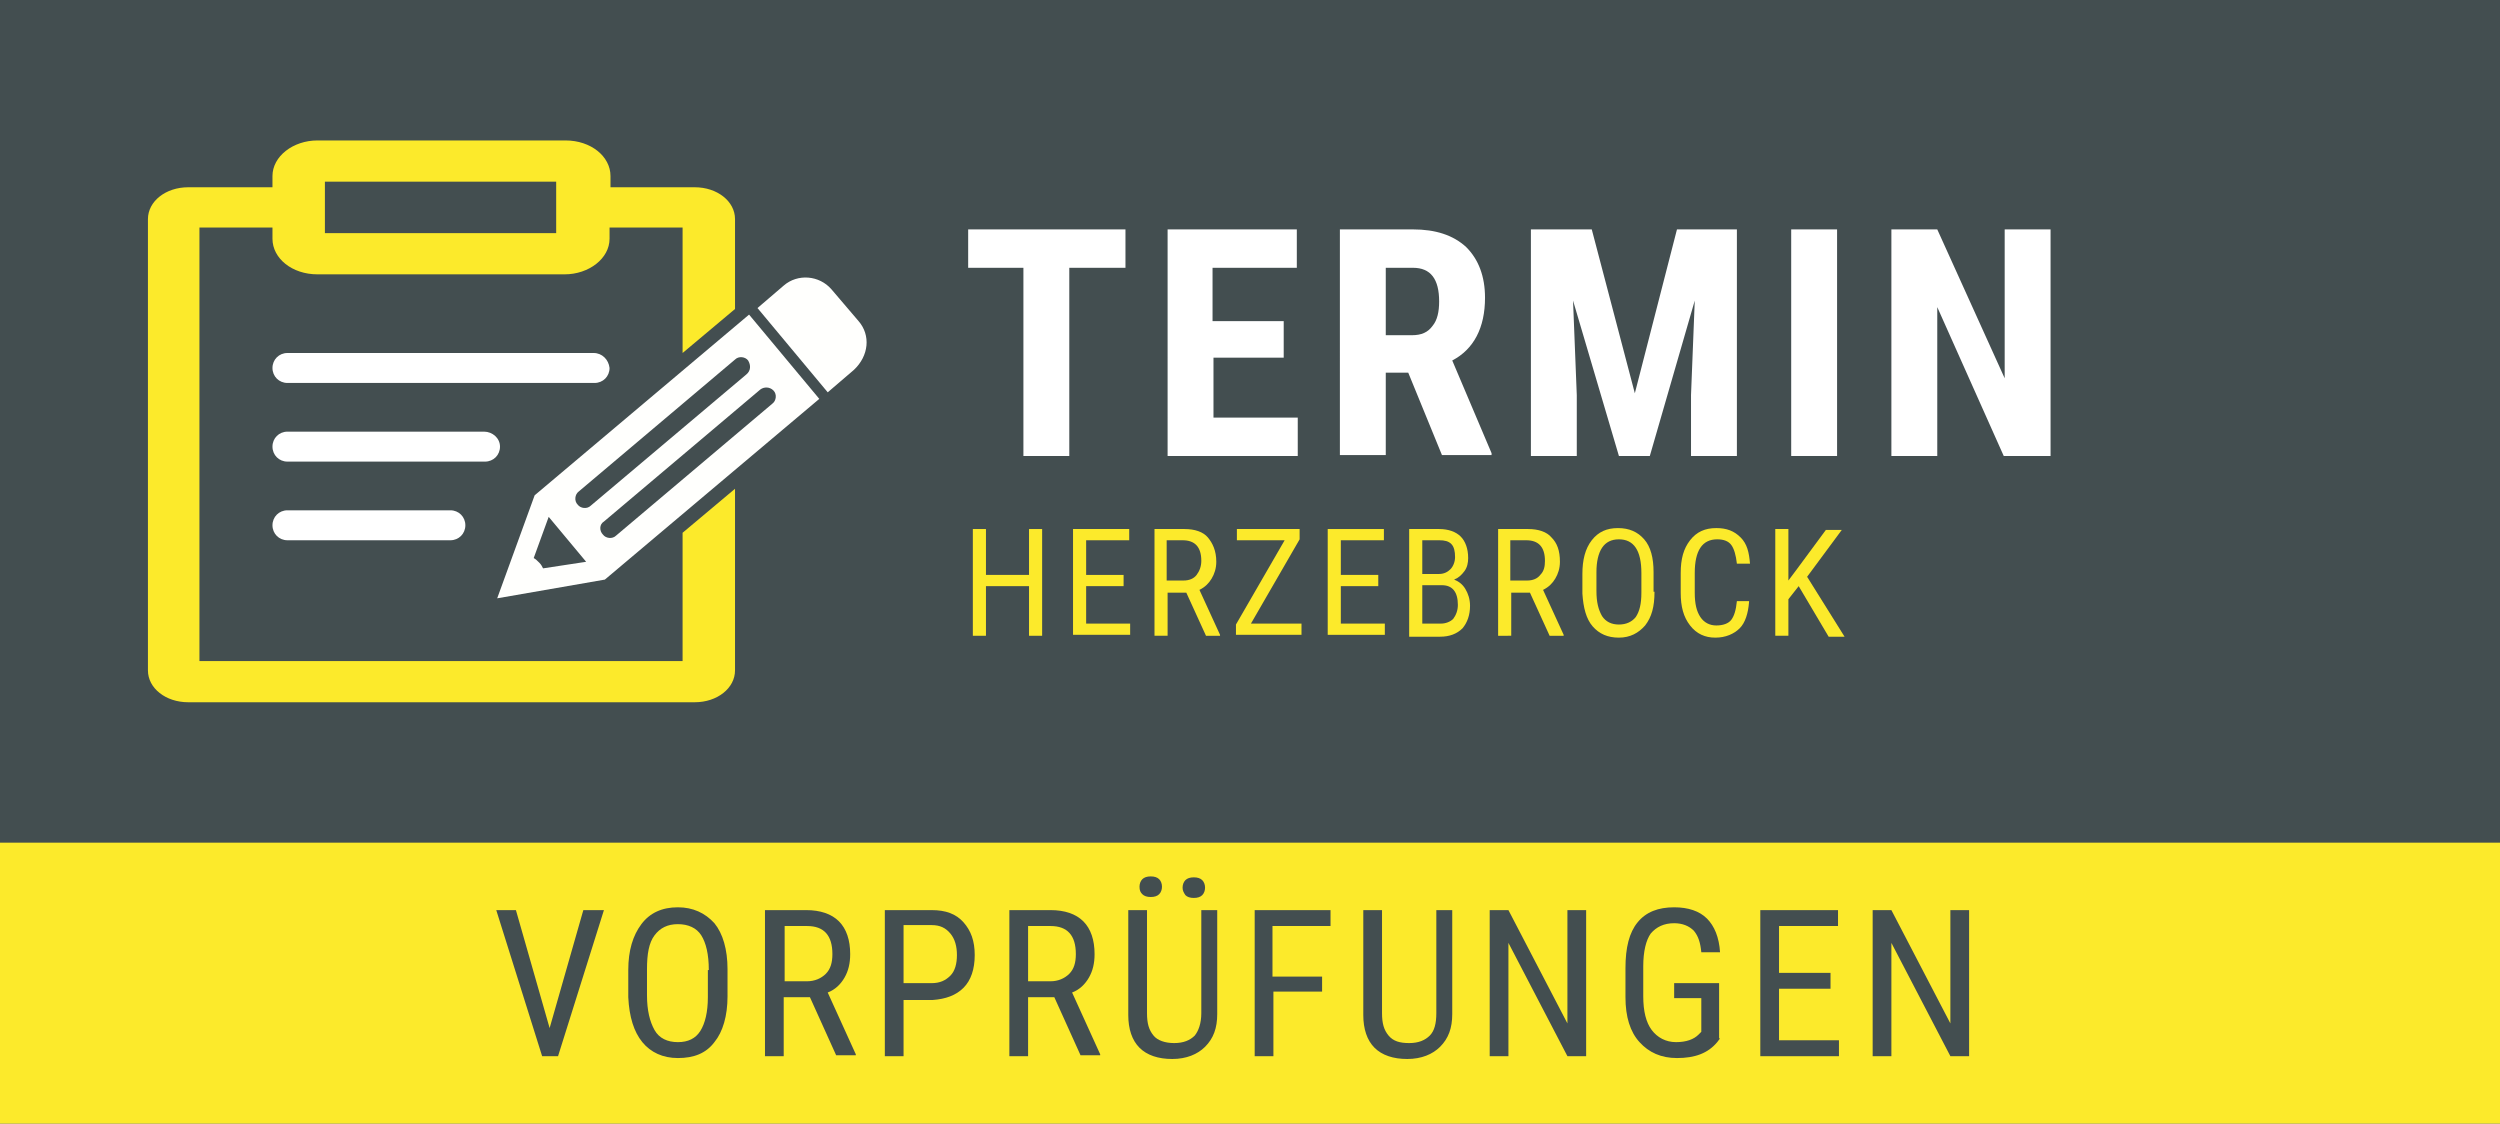 <?xml version="1.0" encoding="utf-8"?>
<!-- Generator: Adobe Illustrator 27.8.1, SVG Export Plug-In . SVG Version: 6.00 Build 0)  -->
<svg version="1.1" id="Ebene_1" xmlns="http://www.w3.org/2000/svg" xmlns:xlink="http://www.w3.org/1999/xlink" x="0px" y="0px"
	 viewBox="0 0 267 120" style="enable-background:new 0 0 267 120;" xml:space="preserve">
<style type="text/css">
	.st0{fill:#434E50;}
	.st1{fill:#FCEA2B;}
	.st2{fill:#FFFFFD;}
	.st3{fill:#FFFFFF;}
	.st4{fill:#CAD103;}
</style>
<rect class="st0" width="267" height="120"/>
<path class="st1" d="M72.9,70.6H21.3V24.3h7.8v1.2c0,2.1,2.1,3.8,4.8,3.8h26.4c2.6,0,4.8-1.7,4.8-3.8v-1.2h7.8v13.4l5.6-4.7v-9.6
	c0-1.9-1.9-3.4-4.3-3.4h-9v-1.2c0-2.1-2.1-3.8-4.8-3.8H33.9c-2.6,0-4.8,1.7-4.8,3.8v1.2h-9c-2.4,0-4.3,1.5-4.3,3.4v48.2
	c0,1.9,1.9,3.4,4.3,3.4h54.1c2.4,0,4.3-1.5,4.3-3.4V52.2l-5.6,4.7V70.6z M34.7,19.4h24.7v5.5H34.7V19.4z"/>
<path class="st2" d="M91.7,34.3l-2.9-3.4c-1.3-1.5-3.6-1.7-5.1-0.4l-2.8,2.4l7.5,9l2.8-2.4C92.8,38,93,35.8,91.7,34.3z"/>
<path class="st2" d="M57.1,52.9l-4,11l11.5-2l22.9-19.3l-7.5-9L57.1,52.9z M58,60.7c-0.1-0.2-0.2-0.4-0.4-0.6
	c-0.2-0.2-0.4-0.4-0.6-0.5l1.6-4.4l4,4.8L58,60.7z M82.6,41.7c0.4,0.4,0.3,1.1-0.1,1.4L65.8,57.2c-0.4,0.4-1.1,0.3-1.4-0.1
	C64,56.7,64,56,64.5,55.7l16.7-14.1C81.6,41.3,82.2,41.3,82.6,41.7z M79.7,40L63.1,54c-0.4,0.4-1.1,0.3-1.4-0.1
	c-0.4-0.4-0.3-1.1,0.1-1.4l16.7-14.1c0.4-0.4,1.1-0.3,1.4,0.1C80.2,39,80.2,39.6,79.7,40z"/>
<path class="st3" d="M63.4,37.7H30.7c-0.9,0-1.6,0.7-1.6,1.6c0,0.9,0.7,1.6,1.6,1.6h32.8c0.9,0,1.6-0.7,1.6-1.6
	C65,38.4,64.3,37.7,63.4,37.7z"/>
<path class="st3" d="M51.7,46.1H30.7c-0.9,0-1.6,0.7-1.6,1.6c0,0.9,0.7,1.6,1.6,1.6h21.1c0.9,0,1.6-0.7,1.6-1.6
	C53.4,46.8,52.6,46.1,51.7,46.1z"/>
<path class="st3" d="M48.1,54.5H30.7c-0.9,0-1.6,0.7-1.6,1.6c0,0.9,0.7,1.6,1.6,1.6h17.4c0.9,0,1.6-0.7,1.6-1.6
	C49.7,55.2,49,54.5,48.1,54.5z"/>
<rect y="90" class="st1" width="267" height="30"/>
<g>
	<path class="st0" d="M58.7,109.8l3.6-12.6h2.2l-4.9,15.6h-1.7L53,97.2h2.1L58.7,109.8z"/>
	<path class="st0" d="M77.7,106.4c0,2.1-0.5,3.8-1.4,4.9c-0.9,1.2-2.2,1.7-3.9,1.7c-1.6,0-2.9-0.6-3.8-1.7c-0.9-1.1-1.4-2.7-1.5-4.8
		v-2.9c0-2.1,0.5-3.7,1.4-4.9c0.9-1.2,2.2-1.8,3.9-1.8c1.6,0,2.9,0.6,3.9,1.7c0.9,1.1,1.4,2.8,1.4,4.9V106.4z M75.7,103.6
		c0-1.7-0.3-2.9-0.8-3.7c-0.5-0.8-1.4-1.2-2.5-1.2c-1.1,0-1.9,0.4-2.5,1.2c-0.6,0.8-0.8,2-0.8,3.6v2.8c0,1.6,0.3,2.8,0.8,3.7
		s1.4,1.3,2.5,1.3s1.9-0.4,2.4-1.2s0.8-2,0.8-3.6V103.6z"/>
	<path class="st0" d="M86.5,106.5h-2.8v6.3h-2V97.2h4.4c1.5,0,2.7,0.4,3.5,1.2c0.8,0.8,1.2,2,1.2,3.5c0,1-0.2,1.8-0.6,2.5
		c-0.4,0.7-1,1.3-1.8,1.6l3,6.6v0.1h-2.1L86.5,106.5z M83.8,104.8h2.4c0.8,0,1.5-0.3,2-0.8c0.5-0.5,0.7-1.2,0.7-2.1c0-2-0.9-3-2.7-3
		h-2.4V104.8z"/>
	<path class="st0" d="M96.5,106.7v6.1h-2V97.2h5c1.5,0,2.6,0.4,3.4,1.3c0.8,0.9,1.2,2,1.2,3.5c0,1.5-0.4,2.7-1.2,3.5
		c-0.8,0.8-1.9,1.2-3.3,1.3H96.5z M96.5,105h3c0.9,0,1.5-0.3,2-0.8c0.5-0.5,0.7-1.3,0.7-2.2c0-0.9-0.2-1.7-0.7-2.3
		c-0.5-0.6-1.1-0.9-2-0.9h-3V105z"/>
	<path class="st0" d="M112.6,106.5h-2.8v6.3h-2V97.2h4.4c1.5,0,2.7,0.4,3.5,1.2c0.8,0.8,1.2,2,1.2,3.5c0,1-0.2,1.8-0.6,2.5
		c-0.4,0.7-1,1.3-1.8,1.6l3,6.6v0.1h-2.1L112.6,106.5z M109.8,104.8h2.4c0.8,0,1.5-0.3,2-0.8c0.5-0.5,0.7-1.2,0.7-2.1
		c0-2-0.9-3-2.7-3h-2.4V104.8z"/>
	<path class="st0" d="M130,97.2v11.1c0,1.5-0.4,2.6-1.3,3.5c-0.8,0.8-2,1.3-3.5,1.3c-1.5,0-2.7-0.4-3.5-1.2c-0.8-0.8-1.2-2-1.2-3.5
		V97.2h2v11c0,1.1,0.2,1.8,0.7,2.4c0.4,0.5,1.2,0.8,2.2,0.8c1,0,1.7-0.3,2.2-0.8c0.4-0.5,0.7-1.3,0.7-2.4v-11H130z M121.7,94.7
		c0-0.3,0.1-0.6,0.3-0.8c0.2-0.2,0.5-0.3,0.9-0.3s0.7,0.1,0.9,0.3c0.2,0.2,0.3,0.5,0.3,0.8c0,0.3-0.1,0.6-0.3,0.8
		c-0.2,0.2-0.5,0.3-0.9,0.3s-0.7-0.1-0.9-0.3C121.8,95.3,121.7,95.1,121.7,94.7z M126.3,94.8c0-0.3,0.1-0.6,0.3-0.8
		c0.2-0.2,0.5-0.3,0.9-0.3s0.7,0.1,0.9,0.3c0.2,0.2,0.3,0.5,0.3,0.8c0,0.3-0.1,0.6-0.3,0.8c-0.2,0.2-0.5,0.3-0.9,0.3
		s-0.7-0.1-0.9-0.3C126.4,95.3,126.3,95.1,126.3,94.8z"/>
	<path class="st0" d="M141.3,105.9h-5.3v6.9h-2V97.2h8.1v1.7h-6.2v5.4h5.3V105.9z"/>
	<path class="st0" d="M155.1,97.2v11.1c0,1.5-0.4,2.6-1.3,3.5c-0.8,0.8-2,1.3-3.5,1.3c-1.5,0-2.7-0.4-3.5-1.2
		c-0.8-0.8-1.2-2-1.2-3.5V97.2h2v11c0,1.1,0.2,1.8,0.7,2.4s1.2,0.8,2.2,0.8c1,0,1.7-0.3,2.2-0.8s0.7-1.3,0.7-2.4v-11H155.1z"/>
	<path class="st0" d="M169.4,112.8h-2l-6.3-12.1v12.1h-2V97.2h2l6.3,12.1V97.2h2V112.8z"/>
	<path class="st0" d="M183.7,110.9l-0.3,0.4c-1,1.2-2.4,1.7-4.3,1.7c-1.7,0-3-0.6-4-1.7c-1-1.1-1.5-2.7-1.5-4.8v-3.1
		c0-2.2,0.4-3.8,1.3-4.9c0.9-1.1,2.2-1.6,3.9-1.6c1.5,0,2.7,0.4,3.5,1.2c0.8,0.8,1.3,2,1.4,3.6h-2c-0.1-1-0.3-1.7-0.8-2.3
		c-0.5-0.5-1.2-0.8-2.1-0.8c-1.1,0-1.9,0.4-2.5,1.1c-0.5,0.7-0.8,1.9-0.8,3.5v3.2c0,1.6,0.3,2.8,0.9,3.6c0.6,0.8,1.5,1.3,2.6,1.3
		c1.1,0,1.9-0.3,2.4-0.8l0.3-0.3v-3.6h-2.9V105h4.8V110.9z"/>
	<path class="st0" d="M195.5,105.6H190v5.5h6.4v1.7H188V97.2h8.3v1.7H190v5h5.5V105.6z"/>
	<path class="st0" d="M210.3,112.8h-2l-6.3-12.1v12.1h-2V97.2h2l6.3,12.1V97.2h2V112.8z"/>
</g>
<g>
	<path class="st3" d="M120.2,28.6h-6v20.1h-4.9V28.6h-5.9v-4.1h16.8V28.6z"/>
	<path class="st3" d="M137.2,38.2h-7.6v6.4h9v4.1h-13.9V24.5h13.8v4.1h-9v5.7h7.6V38.2z"/>
	<path class="st3" d="M150.4,39.8H148v8.8h-4.9V24.5h7.8c2.4,0,4.3,0.6,5.7,1.9c1.3,1.3,2,3.1,2,5.4c0,3.2-1.2,5.5-3.5,6.7l4.2,9.9
		v0.2H154L150.4,39.8z M148,35.8h2.8c1,0,1.7-0.3,2.2-1c0.5-0.6,0.7-1.5,0.7-2.6c0-2.4-0.9-3.6-2.8-3.6H148V35.8z"/>
	<path class="st3" d="M170,24.5l4.6,17.5l4.5-17.5h6.4v24.2h-4.9v-6.5l0.4-10.1l-4.8,16.6h-3.3L168,32.1l0.4,10.1v6.5h-4.9V24.5H170
		z"/>
	<path class="st3" d="M196.2,48.7h-4.9V24.5h4.9V48.7z"/>
	<path class="st3" d="M218.9,48.7H214l-7.1-15.9v15.9H202V24.5h4.9l7.2,15.9V24.5h4.9V48.7z"/>
	<path class="st1" d="M111.3,67.9h-1.4v-5.3h-4.6v5.3h-1.4V56.5h1.4v4.9h4.6v-4.9h1.4V67.9z"/>
	<path class="st1" d="M120,62.6h-4v4h4.7v1.2h-6.1V56.5h6v1.2H116v3.7h4V62.6z"/>
	<path class="st1" d="M126.7,63.3h-2v4.6h-1.4V56.5h3.2c1.1,0,2,0.3,2.5,0.9s0.9,1.4,0.9,2.6c0,0.7-0.2,1.3-0.5,1.8
		s-0.7,0.9-1.3,1.2l2.2,4.8v0.1h-1.5L126.7,63.3z M124.7,62h1.7c0.6,0,1.1-0.2,1.4-0.6s0.5-0.9,0.5-1.5c0-1.5-0.7-2.2-2-2.2h-1.7V62
		z"/>
	<path class="st1" d="M133.6,66.6h5.4v1.2h-7v-1.1l5.2-9h-5.1v-1.2h6.7v1.1L133.6,66.6z"/>
	<path class="st1" d="M147.2,62.6h-4v4h4.7v1.2h-6.1V56.5h6v1.2h-4.6v3.7h4V62.6z"/>
	<path class="st1" d="M150.5,67.9V56.5h3.2c1,0,1.8,0.3,2.3,0.8s0.8,1.3,0.8,2.3c0,0.5-0.1,1-0.4,1.4s-0.6,0.7-1.1,0.9
		c0.5,0.2,0.9,0.5,1.2,1s0.5,1.1,0.5,1.8c0,1-0.3,1.8-0.8,2.4c-0.6,0.6-1.4,0.9-2.4,0.9H150.5z M151.9,61.3h1.8
		c0.5,0,0.9-0.2,1.2-0.5s0.5-0.8,0.5-1.3c0-0.6-0.1-1.1-0.4-1.4c-0.3-0.3-0.7-0.4-1.3-0.4h-1.8V61.3z M151.9,62.5v4.1h2
		c0.5,0,1-0.2,1.3-0.5c0.3-0.4,0.5-0.9,0.5-1.5c0-1.4-0.6-2.1-1.7-2.1H151.9z"/>
	<path class="st1" d="M163.4,63.3h-2v4.6H160V56.5h3.2c1.1,0,2,0.3,2.5,0.9c0.6,0.6,0.9,1.4,0.9,2.6c0,0.7-0.2,1.3-0.5,1.8
		c-0.3,0.5-0.7,0.9-1.3,1.2l2.2,4.8v0.1h-1.5L163.4,63.3z M161.4,62h1.7c0.6,0,1.1-0.2,1.4-0.6c0.4-0.4,0.5-0.9,0.5-1.5
		c0-1.5-0.7-2.2-2-2.2h-1.7V62z"/>
	<path class="st1" d="M176.7,63.2c0,1.6-0.3,2.7-1,3.6c-0.7,0.8-1.6,1.3-2.8,1.3c-1.2,0-2.1-0.4-2.8-1.2c-0.7-0.8-1-2-1.1-3.5v-2.1
		c0-1.5,0.3-2.7,1-3.6c0.7-0.9,1.6-1.3,2.8-1.3c1.2,0,2.1,0.4,2.8,1.2c0.7,0.8,1,2,1,3.5V63.2z M175.3,61.2c0-1.2-0.2-2.1-0.6-2.7
		c-0.4-0.6-1-0.9-1.8-0.9c-0.8,0-1.4,0.3-1.8,0.9c-0.4,0.6-0.6,1.5-0.6,2.6v2c0,1.2,0.2,2,0.6,2.7c0.4,0.6,1,0.9,1.8,0.9
		c0.8,0,1.4-0.3,1.8-0.8c0.4-0.6,0.6-1.4,0.6-2.6V61.2z"/>
	<path class="st1" d="M186.8,64.3c-0.1,1.2-0.4,2.2-1,2.8s-1.5,1-2.6,1c-1.1,0-2-0.4-2.7-1.3s-1-2-1-3.5v-2.1c0-1.5,0.3-2.6,1-3.5
		s1.6-1.3,2.8-1.3c1.1,0,1.9,0.3,2.6,1s0.9,1.6,1,2.8h-1.4c-0.1-0.9-0.3-1.6-0.6-2s-0.8-0.6-1.5-0.6c-0.8,0-1.4,0.3-1.8,0.9
		s-0.6,1.5-0.6,2.7v2.1c0,1.2,0.2,2,0.6,2.6s1,0.9,1.7,0.9s1.3-0.2,1.6-0.6s0.5-1,0.6-2H186.8z"/>
	<path class="st1" d="M192.1,62.6L191,64v3.9h-1.4V56.5h1.4V62l0.9-1.2l3.1-4.2h1.7l-3.7,5l4,6.4h-1.7L192.1,62.6z"/>
</g>
</svg>
